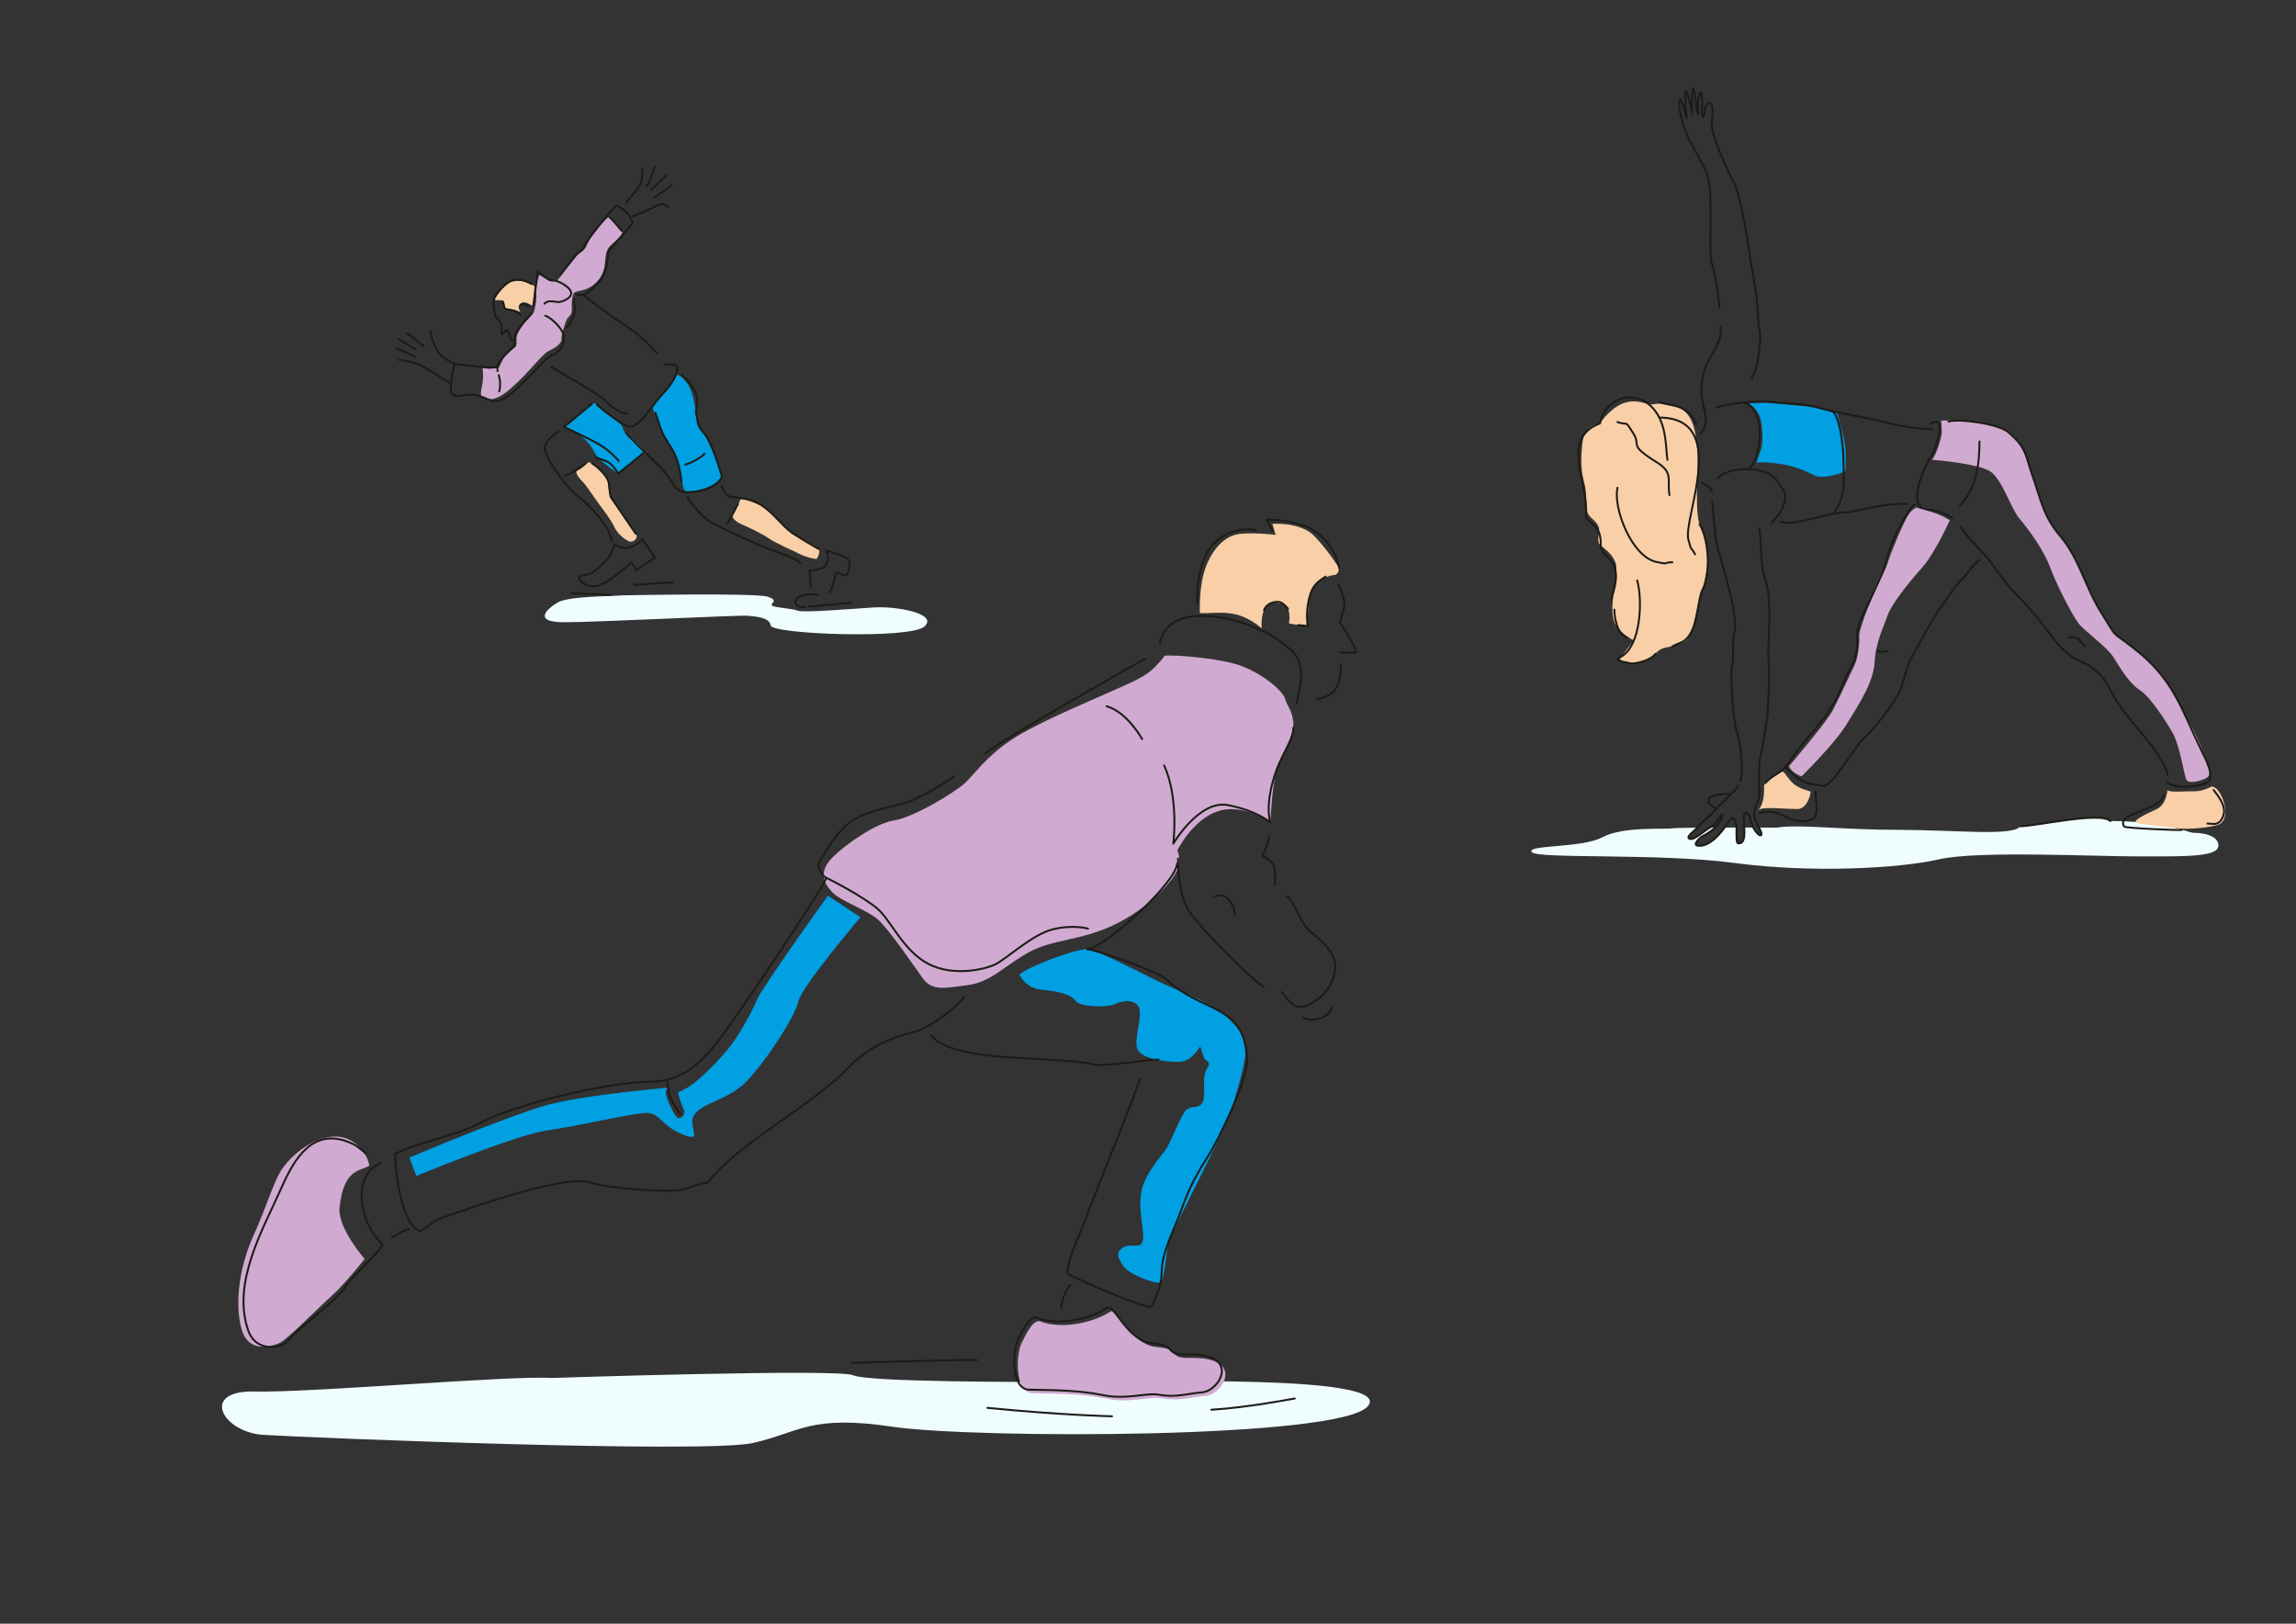 <?xml version="1.0" encoding="UTF-8"?>
<svg xmlns="http://www.w3.org/2000/svg" width="1122.52" height="793.7" viewBox="0 0 29700 21000" shape-rendering="geometricPrecision" image-rendering="optimizeQuality" fill-rule="evenodd"><rect x="0" y="0" width="29700" height="21000" fill="#333333" stroke="none"/><style><![CDATA[.J{stroke-linejoin:round}.K{stroke-miterlimit:22.926}.L{fill:none}.M{stroke-linecap:round}.N{fill:#f9cfa7}.O{fill:#d0aad0}.P{stroke:#1c1b17}.Q{stroke-width:25}.R{fill:#00a0e3}]]></style><path d="M7132.24 17821.93c-525.33-35.02-3117 192.6-3834.94 175.1s-420.28 525.33 105.07 560.36 5726.13 245.16 6339.03 105.06 735.48-367.73 1803.65-210.13 5778.65 157.6 6146.38-262.66c367.74-420.27-2906.83-315.2-3729.86-315.2-823.02 0-2731.72 0-2924.35-87.56-192.63-87.57-3904.98 35.02-3904.98 35.02zm906.9-10121.83c-47.97 12-677.42 6-821.3 89.93s-335.7 257.77 83.94 257.77 2289.96-95.9 2373.88-83.92 275.76 11.98 293.75 125.88c18 113.9 1810.38 179.87 1990.23 12s-371.7-263.75-653.43-245.8c-281.74 17.97-923.15 71.94-989.1 41.96-65.95-29.97-293.72-35.98-329.7-65.95-35.98-29.98 101.9-59.95-53.97-113.9-155.86-53.94-1894.3-18-1894.3-18zm16515.75 3032.72c-734.7 0-1288.1-76.33-1574.34-28.63l-227.14-.85 7.14 13.1c66.76 121.76-12.54 116.62-81.18-13.28l-117-.2c6.14 104.22 4.9 212.9-77.14 203.9-32.84-3.6-18.5-122.04-22.6-203.96-50.53-.01-102.34.02-154.23.1-80.7 112.58-208.73 249.87-345.55 234.88-75.1-8.23 23.83-108.2 75.3-132 41.28-19.1 99.53-58.1 146.78-102.56l-67.46.27c-78.27 44.47-205.56 169.78-262.4 144.27-55.04-24.72 64.24-97.75 98.04-143.16-168.36 1.57-298.06 4.32-327.44 9.04-99.72 16-629.73-28.6-896.9 114.5-267.16 143.1-982.76 95.4-915.97 190.83 66.78 95.4 1631.57 9.54 2633.43 143.12 1001.84 133.58 2137.27 66.8 2633.42-47.7 496.16-114.5 1975.08-38.16 2595.28-38.16 620.18 0 1040 9.53 1020.93-152.67-19.1-162.22-333.96-152.66-333.96-152.66-158.3-39.3-376.74-147.8-1062.9-152.22-126.83-126.8-959.77 66.8-1164.05 66.8-89.66 134.02-845.38 47.26-1580.06 47.26z" fill="#effdfe"/><path d="M6400.3 3861.35c7.75-28.52 140.92-198.5 222.73-218.18 108-26 199.7-2.9 291.66 59.1l-17.1 257.93s-78.36-50.36-119.27-50.36-72.74 40.9-69.7 66.67c3.03 25.76 24.24 60.6 24.24 60.6s13.57 4.93-50-21.2c-63.58-26.14-139.4-4.55-150-45.46-10.6-40.9-2.27-76.5-37.12-85.6s-100.76 12.88-95.45-23.5zm9120.8 4068.62s-16.97-339.86 73.93-588.35c90.9-248.5 254.56-415.15 439.4-436.36 184.84-21.22 466.67 12.1 466.67 12.1l-42.43-142.42s363.63-27.28 542.43 157.58c178.8 184.85 321.5 415.76 321.5 415.76s-9.38 84.23-57.86 87.27c-48.5 3.03-287.2 52.26-322.17 273.33-34.95 221.06-27.1 388-27.1 388l-122.58-13.13-119.06-20.93s20.93-108.73-12.26-189.2-219.6-116-288.52-22.5c-68.9 93.52-51.98 274.94-51.98 274.94-316.66-269.15-566.27-188.67-799.96-196.1z" class="N"/><path d="M15065.66 8479.93c118.2-13.14 735.46 30.63 1011.27 140.08 275.8 109.45 516.6 315.2 547.24 420.28 30.64 105.07 83.17 126.96 105.06 293.3s-145.52 398.9-211.4 611.37-83.97 691.07-83.97 691.07-356.1-255.62-685.28-142.33c-329.16 113.3-520.95 507.83-520.95 507.83s47.7 56.12 12.9 214.12-385.02 534.48-827.18 744.62c-442.15 210.13-783.65 183.87-1094.46 350.22s-494.7 389.64-792.38 429.04-468.43 83.17-591-87.56c-122.57-170.74-442.15-643.56-586.6-766.13-144.47-122.57-480.96-233.2-586.64-350.2s-153.23-227.65-52.53-376.5 586.63-507.83 849.3-547.22c262.67-39.4 788-363.37 914.95-477.2 126.96-113.82 280.18-350.22 612.9-569.1s1002.5-494.67 1203.9-586.62c201.38-91.94 459.68-192.62 577.88-288.94 118.2-96.3 197-210.13 197-210.13zm-1608.58 8610.63c266.24 102.4 670.82 25.33 905.08-126.58 104.5-67.75 249.38 430.74 609.27 458.92 313.84 24.57 116.37 146.56 429.4 140.08 713.74-14.83 419.1 474.17 197 490.32-182.5 13.28-338.43 71.3-551.6 32.15-175.67-32.27-423.63 67.7-731.08 4.38-316.74-65.22-642.12-64.53-959.48-70.8-229.9-4.55-221.57-511.57-130.6-669.8 25.38-44.15 132.68-296.9 232.02-258.68zM4734.8 14952.92c33.32 57.57 42.15 123.82 42.15 123.82-118.27 72.53-333.08 36.3-384.67 542.92-26.67 262.08 324.02 662.28 324.02 662.28s-235.75 305.5-427.87 479.16c-192.13 173.66-582.76 575.84-685.03 614.83-102.26 38.98-383.94 124.36-474.76-173.56-90.83-297.92-48-782.94 145.93-1211.65 193.93-428.7 271.2-738.8 394.9-901.7 244.1-321.38 787.3-616.35 1065.32-136.1z" class="O"/><path d="M5386.38 15208.58s1295.84-534.08 1681.08-586.62c385.24-52.53 1155.73-236.4 1313.33-227.65s175.12 166.37 455.3 280.2 43.78-113.86 148.85-262.7c105.06-148.83 429.03-183.87 665.42-420.26 236.4-236.4 630.42-831.8 674.18-1033.16 43.77-201.36 805.5-1094.44 805.5-1094.44l-420.27-280.18s-858.04 1195.13-919.32 1348.36c-61.3 153.23-236.4 472.82-389.62 656.67-153.24 183.86-411.52 429.04-507.83 477.2s-122.6 65.67-122.6 65.67 26.28 118.2 70.06 205.75-43.8 140.1-78.8 118.2-140.1-240.8-148.85-302.08 28.08-86.33 28.08-86.33-1052.48 90.72-1538.42 217.67c-485.94 126.96-1808.04 687.32-1808.04 687.32l91.95 236.4zm7801.22-2604.78c118.18-105.06 731.9-337.73 880.34-326.46 148.43 11.27 880.25 407.9 1054.63 479.7s446.87 179.3 632.57 308.92c185.7 129.64 342.25 300.84 358.5 475.2 16.25 174.34-125.65 608.3-186.24 820.5-60.6 212.2-754.88 1544.77-798.5 1665.4-43.62 120.62-63.04 532.02-115.67 559.44-52.64 27.4-416-99.56-490.42-222.13-74.43-122.57-87.57-170.74 8.75-232.02 96.3-61.3 236.4 35 253.9-96.32 17.52-131.32-70.04-407.14-17.5-643.53 52.53-236.4 293.3-485.94 328.33-547.23 35.03-61.28 153.23-345.82 223.27-459.66 70.04-113.83 210.15-17.52 245.16-153.23s-21.9-302.06 48.15-411.5-17.52-74.44-43.78-153.23l-43.78-135.7s-105.05 197-267.03 201.38c-162 4.38-520.97-35-551.6-183.86s65.67-376.5 30.64-503.46c-35.02-126.96-214.5-109.45-310.83-61.3-96.3 48.17-455.27 43.8-512.2-39.4s-214.52-122.57-437.8-144.46-288.92-197.02-288.92-197.02z" class="R"/><g class="P Q J K L"><g class="M"><path d="M4927.16 15039.75c-383.46 156.6-283.92 772.08 17.5 1050.66 36.2 33.46-413.48 439.9-483.8 560.36-96.66 165.58-607.9 523.75-742 694.68-71.2 90.8-407.87 158-510.06-143.1-210.86-621.25 194.62-1305 440.77-1859.67 164.52-370.68 399.73-746.03 849.28-575.87 124.26 47.04 138.26 77.97 235.67 150.34m376.5 8.78c0 218.6 87.6 935.5 323.95 996.62 16.02 4.16 190.55-139.56 229.9-153.1 370.08-127.17 1668.27-603.67 1994-469.3 132.25 54.56 1034.38 141.78 1210.5 75.3 53.12-20.06 236.07-81.8 286.7-81.8 378.68-497 1350.1-996.28 1812.38-1479.7 249.75-261.16 538.13-393.03 876.3-472.8 166.66-39.3 529.63-309.65 629.65-446.52"/><path d="M10688.3 11353.65c-54.1 157.75-985.6 1530.98-1130.22 1735.85-302 427.83-587.94 899.58-1138.22 899.58-513.73 0-1764.1 289.82-2202.64 532.58-295.3 163.48-848.64 260.95-1106.2 404.27m3681.7-517.3c24.13 19.7-110.1-155.8-126.96-234.95-9.77-45.95-51.06-174.08-20.46-213.28m-3578.07 2046.83c20.35-10.28 208.48-133.6 223.27-105.07m6754.9-2512.87c284.9 365.75 1560.3 260.1 2083.82 374.24 175.98 38.35 669.58-59.04 858.06-59.04m-245.18 253.9c1.94 59.86-637.74 1627.2-723.2 1867.18-33.6 94.33-276.76 618.03-190.38 660.9 92.06 45.7 1038.5 476 1071.18 406.26 247.8-528.8-1.1-330.53 280.2-990.62 168-394.26 163.3-505.86 438.52-934.6 147.4-229.64 517.77-995.53 511.47-1252.06-18.52-752.82-577.77-597.27-1052.06-1059.4-78.62-76.6-903-378.75-1009.9-378.75m-218.9 4342.8c-66.32 45.65-140.46 275.25-118.2 302.07"/></g><path d="M13411.27 17044.75c266.24 102.4 670.82 25.33 905.08-126.58 104.5-67.76 249.38 430.74 609.27 458.92 313.84 24.57 116.36 146.56 429.4 140.07 713.74-14.82 419.1 474.18 197 490.32-182.5 13.3-338.43 71.32-551.6 32.15-175.66-32.26-423.62 67.7-731.08 4.4-316.74-65.23-642.1-64.53-959.48-70.8-229.9-4.55-221.56-511.57-130.6-669.8 25.38-44.14 132.68-296.88 232.02-258.67z"/><path d="M12349.4 10036.25c-161.98 113.82-411.53 262.7-599.77 332.72-188.24 70.04-520.95 100.7-744.22 258.3s-424.65 556-424.65 556 44.36 143.8 107.55 170.4 505.35 258.62 671.7 407.46c166.35 148.85 328.34 538.46 647.92 704.82 319.58 166.37 722.33 74.4 862.42 8.76 140.1-65.66 481.55-389.6 748.6-455.28s455.3-8.77 455.3-8.77m1151.35-840.56c-4.37 232.02-892.6 1058.7-1157.68 1107.22m247.1-3142.85c267.05 74.42 459.66 424.63 459.66 424.63m284.56 341.48c192.63 420.26 118.2 1011.26 118.2 1011.26s332.7-569.12 704.83-499.07c372.1 70.06 551.6 223.27 551.6 223.27s-70.04-170.72 35.03-542.84c105.07-372.1 258.28-477.2 262.67-682.94M12739 9747.36c310.83-236.4 2070.7-1225.78 2070.7-1225.78m192.66-197.05c117.52-613.57 1167.16-309.13 1519.1-56.9 262.67 188.24 288.94 249.5 306.45 402.74 17.5 153.23-56.92 424.65-56.92 424.65m267.04-52.52c96.3-21.9 227.65-56.92 275.8-210.13 48.15-153.22 26.26-236.4 26.26-236.4m-30.64-1041.93c65.67 126.95 96.3 245.16 74.42 319.58l-52.53 170.74s236.4 372.12 210.13 389.62c-26.26 17.5-205.75 4.37-205.75 4.37m-985.02-547.22c39.42-105.07 170.74-118.2 214.52-100.68 43.78 17.5 96.3 83.17 96.3 83.17m485.96-415.88c-131.34 83.18-179.47 131.3-218.88 306.43-39.42 175.12-13.14 332.72-13.14 332.72l-122.6-13.14M15488.3 7799.2s-26.27-472.78 179.5-731.08 547.22-232.04 582.25-205.77m210.1 4.4l-74.42-144.48s446.52-13.14 682.93 192.63c236.4 205.76 253.92 433.4 253.92 433.4m-910.57 3471.58c-8.77 126.95-87.57 249.54-87.57 249.54s144.45 56.92 161.97 157.6 4.4 218.9 4.4 218.9m157.58 144.45c91.93 70.04 175.12 341.46 280.2 437.77 105.06 96.3 214.5 148.83 310.8 337.1s-35.03 446.54-201.38 564.74-240.8 100.7-297.7 70.04c-56.9-30.64-161.97-170.73-161.97-170.73m280.2 337.08c43.78 8.76 105.08 43.76 227.65 0 122.58-43.77 144.47-135.7 144.47-135.7m-1991.9-1926.24s-13.13 446.53 144.47 682.93 862.43 936.85 963.12 971.88m-647.93-1155.73c78.8-43.78 157.6-26.28 223.27 70.04 65.68 96.3 48.17 170.73 48.17 170.73m-3197.52 6364.07c981.8 96.96 1612.1 109.1 1612.1 109.1m1284.86-84.87c448.48-24.23 1078.78-145.45 1078.78-145.45M12639 17590.16c-72.73-12.13-1624.25 36.36-1624.25 36.36" class="M"/></g><path d="M6240.02 4748.14c17.15 101.04 8.07 179.84-4.06 237.4-12.13 57.58-26.24 137.63-.2 147.88s118.38 109.7 369.9-108.5 400-445.44 506.07-493.94c106.05-48.5 154.53-103.03 151.5-148.5-3.02-45.45 21.2-118.18 51.52-212.12 30.3-93.94 84.85-72.74 81.82-169.7-3.04-96.96 3.03-154.54 21.2-200 18.18-45.46 116.97-24.72 227.27-93.94 110.3-69.22 169.7-178.8 178.8-290.92 9.1-112.12 15.15-163.63 51.5-215.15 36.37-51.5 208.86-164.63 167.7-213.83s-130.3-153.78-158.64-177.48c-28.33-23.7-240.9 250.4-266.65 303.43-25.75 53.03-36.36 90.9-74.24 125.76-37.87 34.85-65.15 46.98-87.88 75.76l-228.78 290.9c-9.1 7.57-18.8 19.46-35.9 27.15-17.12 7.7-77.73 10.72-97.43-4.43s-115.15-72.73-115.15-72.73-53.03 110.6-42.42 222.73c10.6 112.13-18.2 207.6-27.28 250s-101.5 112.08-159.07 196.94c-57.58 84.85-74.24 125.75-68.2 184.85 6.06 59.1-19.7 83.33-19.7 83.33s-127.27 87.87-156.06 156.06c-28.8 68.2-43.95 77.28-50 101.52-6.06 24.25-189.4 16.67-215.64-2.53z" class="O"/><path d="M9469.57 6664.67s104.34-180.9 107.84-202.64c3.5-21.75 239.02 17.54 371.06 147.37s231.94 262.76 321.37 308.7c89.44 45.94 300.65 150.53 322.3 182.84 21.65 32.3-14.7 115.66-26.83 126.26-12.12 10.6-148.5-24.26-210.6-57.58-62.12-33.33-310.6-137.88-407.57-204.55-96.98-66.66-231.84-130.3-353.04-183.34-121.2-53.03-124.5-117.05-124.5-117.05zm-1995.24-581.45c37.9-12.12 128.8-98.48 139.4-104.54s82.6 36.96 118.7 70.6c36.12 33.64 122 102.2 134.23 170.1 12.24 67.9 2.4 147.2 33.8 209.3 31.43 62.1 199.46 292.48 230.7 338.32 31.25 45.83 88.63 105.6 102.26 155.6s-50.02 100-100 77.27c-50-22.72-145.46-92.42-187.88-186.36s-143.95-221.22-219.7-325.76c-75.75-104.55-142.42-213.65-207.58-277.28s-77.2-124.83-43.95-127.28z" class="N"/><path d="M7295.47 5522.5s315.6-269.03 363.03-301.16c47.43-32.12 128.6 69.62 190.56 116.82s193.74 140.86 204.85 191.42c11.1 50.55 42.9 68.2 42.9 68.2s244.43 201.67 229.77 235.28c-14.66 33.62-331.94 291.76-331.94 291.76S7763.5 5968.03 7712 5886.2c-51.52-81.82-109.1-248.48-416.52-363.7zm1451.05-675.77s58.8-6.88 141.58 110.2c82.76 117.1 86.75 239.12 114.78 381.2 28.02 142.1 34.85 175.8 90.1 249.85 55.25 74.04 192.3 397.26 217.33 480.56s47.25 86.58 6.1 133.8-263.6 156.38-352.56 159.5c-88.96 3.14-106.14 16.63-130.64-84.76s-67.5-353.18-145.43-477.46c-77.94-124.27-103.42-140-147.03-272.84-43.62-132.84-116.15-251.06-92.8-281s189.05-192.42 243.9-300.46c54.86-108.03 54.67-98.6 54.67-98.6z" class="R"/><g class="P Q J K L"><g class="M"><path d="M6881.47 4046.25s-198.97 204.35-215.1 285.03c-16.14 80.67-5.4 134.43-5.4 134.43s-177.46 166.74-204.35 215.13c-26.9 48.4-21.53 118.32-21.53 118.32m-865.84-516.28c5.4 102.18 86.04 285.03 155.96 333.43s155.96 91.42 155.96 91.42m-618.45-397.98c48.4 26.9 220.5 172.1 220.5 172.1m-328.07-96.8l215.1 129.07"/><path d="M5128.26 4503.38l236.64 107.54m-204.36 43.03s193.58 21.52 301.15 80.67c107.56 59.15 349.58 215.1 349.58 215.1m626.9-211.22s-62.22 17.62-105.25 17.62-451.74-48.4-451.74-48.4-69.9 242-43.03 360.32c26.87 118.3 193.6-5.37 365.7 53.78s209.73 129.07 414.1-37.64c204.38-166.72 424.85-446.36 521.66-489.4 96.82-43.03 134.46-91.44 155.96-204.37s-166.7-285.03-242-306.54M6897.6 3960.2l59.14-446.36s139.82 118.3 193.6 112.93c53.78-5.36 215.13 75.3 236.63 150.6s-123.7 134.45-172.1 129.07c-48.4-5.4-129.05-26.9-172.08 21.5m-169.37-255.48c-16.14-8.07-134.46-80.68-244.7-45.72-110.25 34.96-231.25 207.06-239.32 244.7s2.66 201.65 26.87 231.24c24.2 29.6 64.53 53.8 69.92 107.57s5.4 118.3 5.4 118.3l64.53-64.53s40.35 48.38 43.03 86.04-6.08 45.37 58.8 48.23M6505 3903.72c21.53 77.97 14.78 94.93 69.92 99.5 55.15 4.57 150.58 43 158.65 72.58m-2.67-126.36c26.9-43.03 104.86 10.75 104.86 10.75m298.46 787.87s666.87 381.84 704.5 441 209.74 166.7 268.9 161.32m-387.22-118.3s311.95 274.27 430.24 285.03c118.3 10.75 285-279.7 446.36-451.77 161.34-172.07 193.6-328.03 139.82-344.17s-145.2-5.37-145.2-5.37m-1048.67-903.5s279.62 225.86 532.4 387.2 424.87 371.08 424.87 371.08M7249.83 3551.5s196.3-266.23 247.4-298.5c51.1-32.25 48.37-34.96 77.97-99.5s376.47-494.77 397.98-494.77c21.5 0 139.84 80.7 172.1 139.84 32.25 59.15 37.64 91.42 37.64 91.42l-274.28 314.6c-45.7 59.15-37.64 45.7-45.7 131.75s-37.64 220.5-107.57 301.17c-69.92 80.67-158.6 164-212.4 174.76s-91.45-8.05-91.45-8.05m653.4-1185.8c72.6-104.86 166.73-180.15 188.24-268.9 21.5-88.74 16.1-166.7 16.1-166.7m161.36-29.6c-2.68 21.53-83.36 233.95-102.18 252.78m250.06-134.46l-196.3 182.85m268.9-61.85l-220.5 161.35m174.8 118.3c-69.92-32.27-77.97-53.78-174.78 0-96.8 53.8-282.35 123.7-282.35 123.7M7658.5 5221.34c-18.82 16.12-363.02 301.17-363.02 301.17s325.38 147.9 465.2 231.25 242 207.06 242 207.06m309.24-94.12c-18.83 21.52-317.3 258.14-317.3 258.14s-64.55-126.37-155.98-161.33-131.75-45.7-131.75-45.7m-486.7-333.47s-185.54 112.95-172.1 225.88c13.43 112.93 274.27 500.14 438.3 615.78 164.03 115.63 363 381.86 387.2 449.07a3543.3 3543.3 0 0 0 48.42 126.37M7658.5 5993.08c72.6 45.7 209.76 169.4 217.8 266.2s24.2 169.42 24.2 169.42l322.7 473.24"/><path d="M7306.24 6151.72c102.17-29.58 260.84-153.26 260.84-153.26"/></g><path d="M7924.7 7111.7c-13.46 80.67-147.9 212.42-247.4 282.34-99.5 69.92-155.96 26.9-180.16 67.24-24.2 40.33 75.28 134.46 212.42 118.32s435.62-276.96 446.38-301.17c10.75-24.2 72.6 94.1 72.6 94.1l244.7-161.35-164.03-239.3s-34.94 56.46-147.9 102.17c-112.95 45.72-212.42-34.96-212.42-34.96l-24.2 72.6z"/><g class="M"><path d="M8096.8 5597.8c10.75 24.2 352.27 354.95 465.2 465.2 112.93 110.24 139.82 250.04 250.06 290.4 110.25 40.35 365.7-26.87 432.92-77.97 67.24-51.1 94.13-110.25 94.13-110.25s-121-435.62-228.56-556.62c-107.57-121-78-166.7-102.2-242-24.2-75.3 37.64-126.38-2.68-260.84-40.33-134.45-182.85-255.45-182.85-255.45"/><path d="M8478.6 5339.68c40.32 112.93 61.83 209.74 112.93 303.85s129.07 182.85 172.1 322.67c43.03 139.83 51.1 266.2 51.1 266.2m51.1-223.2c59.16-13.43 225.88-102.17 244.7-139.82m-220.5 559.32c67.22 112.93 223.2 279.64 320 333.42 96.8 53.8 494.75 244.73 747.53 341.52 252.77 96.8 360.3 131.73 397.95 180.15M9333.7 6283.5c29.57 80.67 61.83 134.46 129.06 142.53 67.24 8.06 252.76 16.13 406.03 121 153.28 104.86 258.14 266.22 392.6 354.94 134.45 88.73 330.74 198.97 330.74 198.97m-1188.5-325.36c37.64-48.4 142.5-258.14 142.5-258.14m1180.46 1145.5c37.65-29.57 64.54-158.66 80.68-223.2 16.13-64.54 72.6-10.76 110.24 0 37.65 10.75 48.4-18.83 67.22-86.04 18.82-67.22-2.68-131.76-64.53-155.96-61.86-24.2-228.57-78-228.57-78s43.03 83.37 2.7 172.1c-40.35 88.73-223.18 83.36-223.18 83.36s21.52 198.97 13.45 220.5m91.4 96.82c-18.82-8.07-182.8-16.16-247.37 32.25-64.55 48.42-37.66 94.13-2.7 115.64 34.96 21.5 83.36 8.07 83.36 8.07m-2524.87-5039.1c18.83 8.07 158.65 177.5 158.65 177.5m-610.4 884.65c-37.64 91.42 43 61.87-5.38 188.24-48.4 126.36-96.8 174.78-96.8 174.78M6451.2 4853c37.64 110.25 5.37 209.74 5.37 209.74m933.96 2609.22l509.1 21.22m303.03-130.3l512.13-30.3m1751.5 312.13l545.45-48.5"/></g></g><path d="M22818.43 10157.9s118.02-138.13 192.34-164.52 47.04-20.34 147.05 100.88 263.64 130.3 263.64 148.5c0 18.18-36.37 221.2-175.76 221.2-139.4 0-436.36-30.3-478.8 3.03-42.42 33.34 12.12-12.13 36.37-109.1 24.24-96.97 15.15-200 15.15-200zm5218.17 60.64c27.27 36.36 260.6 12.13 357.58 15.15s212.12-60.6 212.12-60.6 72.73-12.1 139.4 142.43 48.48 306.05-39.4 345.45-415.14 72.73-536.36 51.52c-121.22-21.22-484.85-45.46-536.37-72.73s127.27-112.12 260.6-172.73c133.34-60.6 142.43-248.48 142.43-248.48z" class="N"/><path d="M24991.15 5945.8c60.6-69.7 127.28-293.94 127.28-360.6 0-66.67-9.1-145.47-9.1-145.47s434.16-17.84 682.24 66.84c248.07 84.68 357.36 216.04 468.63 553.63 111.28 337.6 176.46 596.6 301.98 758.4 125.5 161.8 200.06 243.95 276.22 402.16 76.17 158.2 103.57 241.26 193.33 422s256.65 498.66 327.8 555.88l448 364.12c210.92 177 291.37 401.24 446.6 661.84 155.24 260.6 267.53 550.5 298.73 645.03s38.32 133.76 11.05 173.16c-27.26 39.4-254.54 115.15-284.85 36.37-30.3-78.8-84.85-442.43-172.73-596.97-87.88-154.55-290.92-469.72-424.25-554.56-133.32-84.85-254.53-281.82-339.4-421.22-84.85-139.4-363.63-330.3-451.5-439.4s-296.98-524.26-375.77-739.4c-78.78-215.15-287.87-500-393.94-621.22s-219.22-505.03-375.76-609.1-754.56-151.5-754.56-151.5z" class="O"/><path d="M23765.48 5341.07s-195.46-68.17-450-90.9c-254.54-22.74-469.7-46.97-530.3-40.9s-166.67 3.02-166.67 3.02 136.36 80.3 162.12 236.37 19.7 304.55 1.52 356.07L22720 5982s95.45-12.12 292.42 15.15 348.48 93.93 457.58 151.5c109.1 57.6 406.08-36.36 403.04-69.7-3.03-33.33 21.2-239.38-27.28-433.33l-80.3-304.56z" class="R"/><path d="M20696.25 5475.86s-202.65 14.32-226.9 250.68c-24.23 236.35-18.17 366.67 24.25 518.18s12.13 354.54 54.55 412.12c42.42 57.57 109.08 90.9 133.33 163.64 24.24 72.73-46.36 182.1 25.3 236.5 71.66 54.4 159.53 124.1 192.87 227.12 33.34 103.04-30.3 384.85-33.33 442.43-3.04 57.57-42.62 279.73 65.38 400.2 108 120.48 203.94 155.43 203.94 155.43s-128.68 169.94-167.9 212.33c-39.23 42.4 29.7 60.46 106.57 81.1s255.76-17.34 337.52-118.05c81.76-100.7 173.35-77.64 240.5-107.38 67.14-29.75 167.72-14.87 225.23-175.6 57.5-160.75 73.8-356.83 118.64-471.94 44.85-115.1 90.73-325.62 94.05-500.84 3.33-175.22-63.7-305.14-105.94-423.52s-32.48-380.7-34.33-525.3c-1.86-144.6 27.7-259.5-4.83-542.8-32.52-283.3-112.8-399.4-279.17-461.22-166.35-61.8-291.84-7.82-335.16-18.15-43.3-10.33-194.84-80.03-358.47-4.27s-276.1 249.32-276.1 249.32z" class="N"/><g class="J K L M P Q"><path d="M20696.25 5475.86c-520.36 195.73-147.1 774.76-181.3 1173.6-10.76 125.5 197.32 104.42 190.82 381.64-5.24 224.06 336.1 141.17 133.58 725.15m42.95 128.82c0 108.53 42.7 321.47 157.43 362.15l9.55-4.35m128.8-734.67c69.18 242.85 55.88 837.75-210.3 986.3-111.08 62 31.44 58.34 106.58 81.1 78.4 23.73 298.48-46.74 337.5-118.05m572.47-1679.3c120.94 198 149.05 639.16 36.53 853.96-74.52 142.25-43.54 603.68-301.37 688.2-12.33 4.04-91.68 38.4-92.96 46.5m-930.27-2891.06c98.2-451.13 722.4-485.03 834.88 132.4 24.36 133.7 21.62 211.46 38.17 339.93m-104.95-744.23c186.74 53.17 363.68 29.7 470.66 267.16l6.42 9.54m-477.35-79.76c923.22 0 302.07 1301.83 375.92 1576.95 45.62 169.94 21.42 71.64 87.1 191.65m-1004.17-861.08c-58.56 258.98 181.28 887.97 500.94 958.9 184.96 41.05 77.9 4.78 209.9 4.78m-710.84-1812.88c155.6 50.2 86.4-37.18 206.38 147.9 104.33 160.94-80.5 133.97 304.1 373.33 216.25 134.58 129.6 219.3 162.2 423.37m415.06-157.42c47.94 19.58 116.96 53.84 133.57 109.72m4.78 128.8c11.2 127.17 40.33 543.6 79.87 639.27 26.47 64.06 183.27 659.64 191.64 729.93 8.63 72.54 36.5 248.9 19.5 314.85-38.17 40.18-6.75 329.07-29.84 413.02-37.47 136.2 8.72 777.44 66.78 918.03 32.77 79.33 76.74 474.73 40.63 567.7-5.02 12.9.84 22.97 3.53 33.4m-300.57-3911.98c104.35-149.93 647.64-196.2 788.82 62 51.05 93.36 120 108.94 61.6 281.48-51.96 153.6-124.6 172.4-153.9 229m-162.18 71.55c31.16 106.2 8.53 446.6 77.97 655.64 111.4 335.43 13.03 829.75 51.26 1159.97 9.85 85.1-15.15 140 4.35 254.88-19.5 9.2-14.63 326.33-27.4 379.2-31.43 130.2-44.65 340.15-88.75 486.33-8.08 26.8-27.86 314.57-17.44 327.15m4.78 419.83c283.5-88.28 407.3 190.82 681.4 79.88 110.15-44.6 24.65-317.47 48.52-361.34m-648.82-114.5c140.2-140.37 182.06-86.53 313.63-281.9 208.7-309.86 526.02-574.17 660.82-935.87 118.23-317.24 227.32-325.03 208.7-723.93-.83-17.6 19.98-83.7 28.62-104.94 4-85.2 266.47-529.17 316.5-717.94 64.62-243.85 148.23-470.82 285-685.88 16.12-25.35 88.87-146.26 114.1-141.9m-1168.82 3635.3c102.67 3.32 434.6-565.07 519.6-625.78 94.95-67.8 395.13-461 447.7-580.47 92.67-210.73 75.04-313.1 190.76-510.8 134.93-230.45 226.6-427.9 391.2-653.58 64.17-88 171.2-252.2 242.9-316.1 57.14-50.9 99.02-137.07 216.3-237.72m-641.68-1753.23c220.6-151.78 95.02 305.07 1.64 438.08-88.93 126.65-321.83 683-15.96 668.74 70.18-3.27 244.43 58.3 300.56 114.5m-47.7-1254.7c128.58-40.15 651.2 24.88 782 143.1 242.45 219.17 199.48 260.48 304.5 557.77 111.57 315.87 136.5 519.3 364.2 787.57 240.62 283.5 324.52 666 520 974.47 228.65 360.7 105.05 222.03 411.1 456.34 536.02 410.37 629.4 800.76 892.55 1339.78 42.03 86.08 178.3 337.77 79.04 403.6-97.62 64.73-435.12 94.95-524.37-1.64M25357.3 6811.74c131.35 184.94 227.24 255.35 358.62 415.45 119.4 145.53 223.5 324.13 370.9 466.7 163.7 158.4 276.04 304.96 414.23 484.6 147.6 191.84 212.67 289.93 458.8 397.18 139.58 60.8 262 189.38 329.6 330.42 203.9 420.08 658.58 757.6 751.4 1118.73m-59.65 260c6.22 193.12-626.67 222.8-502.96 405.92 13.7 20.28 735.02 51.85 746.27 42.53m410.3-515.23c75.97 99.65 198.6 249 95.4 389.97-54.67 74.7-120.44 39.36-176.5 44.16m-2418.74 33.4c204.27 0 1037.2-193.6 1164.04-66.78m-1693.58-4909.04c0 291.22-38.3 610.4-252.85 825.33m-1183.2 1817.68c94.5 64.95 127.3 99.05 252.85 66.8m2337.7-171.72c119.73-34 152.82 57.18 209.92 109.74M21989.2 5609.65c217.3-210.15-114.24-409.75 88.2-899.2 54.96-132.87 220.64-314.6 174.2-479.53m-9.56-257.62c-6.7-126.34-59.27-465.3-103.73-581.2-34.86-90.88 16.75-854.7-38.16-1067.83-33.57-130.33-36-118.3-91.88-225.85-112.17-216.92-193.7-319.4-257.6-567.64-56.2-218.24-29.56-401.26 56.65-32.2 27.55 117.94-4.18-101.6-4.18-115.3 0-121.15-21.48-364.53 57.68-51.93 54.1 213.63 24.63 181.07 24.63-9.34 0-316.7 41.72-141.22 57.23 57.23 4.74 60.82 40.3 174.04 22.27 39.02-21.55-161.36 63.3-381.2 52.88-38.93-6.7 220.8 30.1 124.4 37.38 34.55 6.5-80.73 133.6-197.4 87.07 193.22-14.06 118.15 219.46 636.1 287.45 758.45 78.18 140.7 175.37 715.22 198.3 892.53 31.67 244.67 86.68 444.45 104.96 713.58l19.5 268.8c45.4 87.6-9.2 525.25-84.65 630.97-.07.1-5.74 21.66-6 22.63m-467.5 376.92c174.48-54.26 559.03-95.8 744.24-71.15 136.82 18.2 411.94 23.7 537.87 60.38 295.24 86.05 597.34 122.5 904.93 199.97 159.85 40.26 430.93 95.16 594.7 87.5 10.33-.5 8.37 2.13 18.68 4.78m-1960.77 1192.67c166.35 68 573.94-104 790.7-114.9 232-11.66 474.84-114.08 778.86-114.08 29.23 0 38.4-2.54 66.8 4.78"/><path d="M23684.4 5313.55c112.33 9 160.6 492.78 160.6 586.5 0 222.1 40.7 477.93-84.66 668.6-9.7 14.75-31.43 57.36-34.17 74.07M22563.7 5205.7c242.68 103.5 214.23 443.65 170.95 648.97-9.08 43.1-59.16 185.55-109.3 191.5m127.15 4037.05c-10.42 14.86 24.72 181.5.1 241.42-79.84 194.14-87.1 218.42 7.95 391.8 68.23 124.45-16.12 116.33-85.7-22.07-24.04-47.78-53.3-234.5-108.1-166.37-41.36 51.44 61.74 394.6-81.52 378.86-39.86-4.38-10.2-177.96-28.42-250.05-24.57-97.2-50.2-102.78-115.3-2.38-75.46 116.35-221.24 300.7-378.67 283.45-75.1-8.23 23.84-108.2 75.3-132 73.1-33.84 199.5-130.04 223.6-208.7 53.93-175.9-35.47 53.2-132.15 99.98-76.56 37.04-214.66 177.57-274.52 150.7-58.4-26.22 79.37-106.8 103.2-151.1 15.18-28.24 147.9-129.97 191.04-181.28 96.05-114.34 206.36-203.48 309.88-312.08 11-11.56 15.7-34.35 25.64-38.57m610.5-247.68c79.5 98.05 243.85 219.78 330.65 221.24 33.46.55 133.48 25.1 173.32 24.76"/></g><path d="M23142.67 9907.87s484.85-566.65 563.64-718.18c78.78-151.52 242.43-500 284.85-590.9 42.42-90.9 60.6-269.7 60.6-327.27 0-57.58-18.9-48.86 63.63-287.9 82.53-239.02 269.7-587.87 309.1-721.2s212.1-536.36 266.66-612.12c54.55-75.77 103.03-84.85 103.03-84.85s178.8 48.47 266.67 81.8 160.6 81.82 160.6 81.82-193.93 430.32-360.6 615.16c-166.66 184.84-400 478.8-445.46 618.18-45.45 139.4-151.5 336.36-166.66 603.03-15.15 266.68-206.07 545.47-360.6 800-154.55 254.55-584.86 675.76-584.86 675.76s-129.6-43.58-160.6-133.34z" class="O"/><path d="M22387.3 10275.44c-29.48-17.55-256.74-5.43-284.03 61.24-27.28 66.66 97.15 121.4 97.15 121.4" class="J K L M P Q"/></svg>